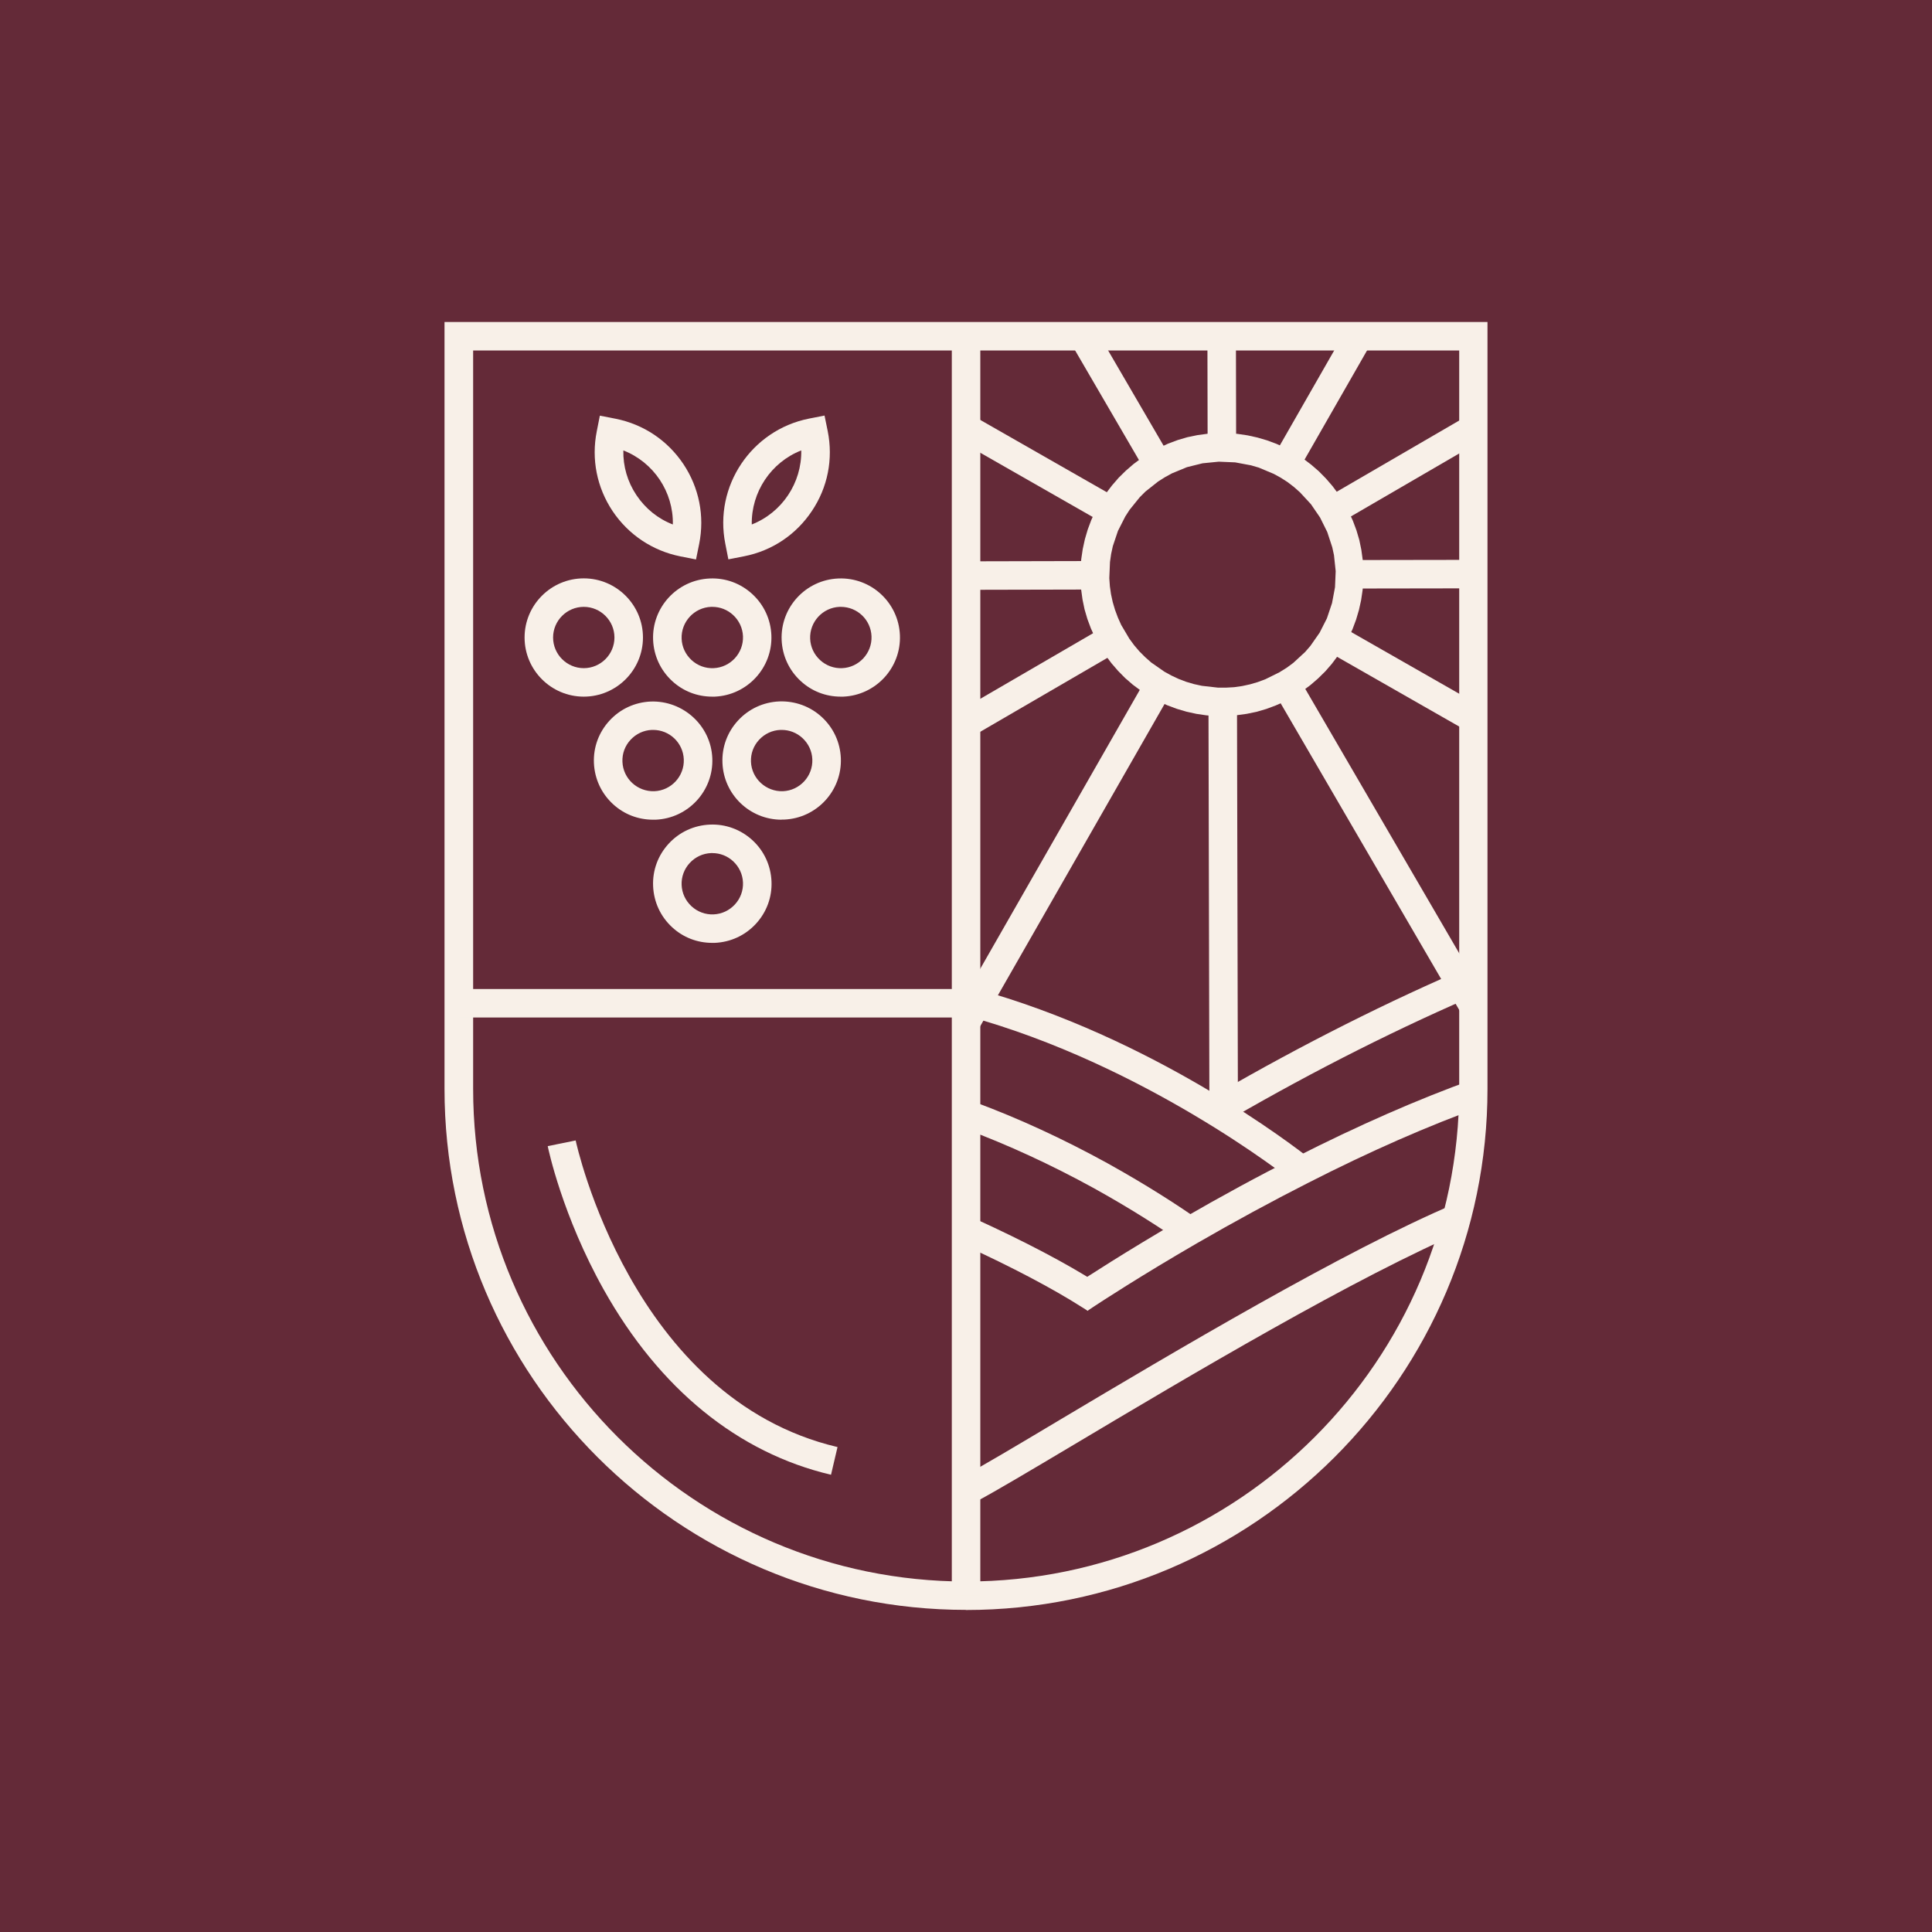 <?xml version="1.0" encoding="UTF-8"?> <svg xmlns="http://www.w3.org/2000/svg" width="270" height="270" viewBox="0 0 270 270" fill="none"><rect width="270" height="270" fill="#642A38"></rect><path d="M135.008 224.984C94.827 224.984 62.121 192.325 62.121 152.166V45H207.879V152.182C207.879 192.325 175.189 225 134.992 225L135.008 224.984ZM66.122 48.981V152.182C66.122 190.127 97.026 221.019 135.024 221.019C173.021 221.019 203.926 190.143 203.926 152.182V48.981H66.122Z" fill="#F8F0E8"></path><path d="M137 46.99H133.016V222.994H137V46.99Z" fill="#F8F0E8"></path><path d="M180.926 165.303C180.926 165.303 180.815 165.239 180.655 165.095C179.827 164.443 159.84 148.726 135.119 141.974L136.171 138.137C161.226 144.968 180.974 160.271 183.142 161.99L180.926 165.303Z" fill="#F8F0E8"></path><path d="M165.45 173.869C165.322 173.79 165.211 173.71 165.083 173.615C162.517 171.831 158.309 169.06 152.81 166.019C146.833 162.739 140.809 159.968 134.943 157.787L136.33 154.06C142.387 156.306 148.571 159.156 154.739 162.548C160.445 165.716 164.796 168.567 167.426 170.414L167.569 170.525L165.45 173.901V173.869Z" fill="#F8F0E8"></path><path d="M151.998 183.185C151.807 183.057 151.599 182.93 151.408 182.803L151.169 182.659C147.184 180.111 141.239 176.975 134.832 174.061L136.49 170.43C143.152 173.471 149.129 176.608 153.321 179.299L153.528 179.427C153.767 179.57 153.99 179.713 154.229 179.873L152.014 183.185H151.998Z" fill="#F8F0E8"></path><path d="M151.983 183.185L149.768 179.873L150.628 179.299C151.664 178.615 157.227 174.968 165.292 170.287C170.567 167.229 175.843 164.363 180.991 161.768C189.821 157.277 198.189 153.615 205.855 150.86L207.194 154.602C199.671 157.293 191.463 160.892 182.792 165.318C177.708 167.898 172.496 170.732 167.284 173.742C159.315 178.36 153.832 181.959 152.812 182.627L151.983 183.185Z" fill="#F8F0E8"></path><path d="M172.08 156.306L170.088 152.866C182.09 145.924 194.091 139.889 205.758 134.92L207.32 138.583C195.813 143.487 183.954 149.443 172.096 156.306H172.08Z" fill="#F8F0E8"></path><path d="M136.586 209.777L134.705 206.258C137.191 204.936 141.989 202.086 148.062 198.455C163.92 189.013 187.892 174.745 203.464 168.169L205.01 171.831C189.693 178.296 165.865 192.484 150.102 201.879C143.981 205.525 139.152 208.392 136.586 209.761V209.777Z" fill="#F8F0E8"></path><path d="M81.583 97.357C77.024 97.357 73.311 93.647 73.311 89.092C73.311 84.538 77.024 80.828 81.583 80.828C86.141 80.828 89.855 84.538 89.855 89.092C89.855 93.647 86.141 97.357 81.583 97.357ZM81.583 84.809C79.224 84.809 77.295 86.736 77.295 89.092C77.295 91.449 79.224 93.376 81.583 93.376C83.942 93.376 85.87 91.449 85.87 89.092C85.87 86.736 83.942 84.809 81.583 84.809Z" fill="#F8F0E8"></path><path d="M99.529 97.357C97.441 97.357 95.465 96.592 93.935 95.175C92.309 93.678 91.369 91.64 91.273 89.443C91.082 84.889 94.636 81.035 99.194 80.844C101.41 80.749 103.514 81.529 105.139 83.026C106.765 84.522 107.706 86.561 107.801 88.758C107.992 93.312 104.438 97.166 99.88 97.357C99.768 97.357 99.641 97.357 99.529 97.357ZM99.545 84.809C99.545 84.809 99.418 84.809 99.37 84.809C97.011 84.904 95.162 86.911 95.258 89.268C95.305 90.414 95.799 91.465 96.644 92.245C97.489 93.026 98.589 93.424 99.72 93.376C102.079 93.28 103.928 91.274 103.833 88.917C103.785 87.771 103.291 86.72 102.446 85.94C101.649 85.207 100.629 84.809 99.545 84.809Z" fill="#F8F0E8"></path><path d="M117.492 97.357C115.404 97.357 113.428 96.592 111.898 95.175C110.272 93.678 109.332 91.64 109.236 89.443C109.045 84.888 112.599 81.035 117.157 80.844C121.732 80.653 125.573 84.204 125.764 88.758C125.955 93.312 122.401 97.166 117.843 97.357C117.731 97.357 117.604 97.357 117.492 97.357ZM117.508 84.809C117.508 84.809 117.396 84.809 117.333 84.809C114.974 84.904 113.125 86.911 113.221 89.267C113.268 90.414 113.762 91.465 114.607 92.245C115.452 93.025 116.552 93.424 117.683 93.376C120.042 93.28 121.891 91.274 121.795 88.917C121.7 86.608 119.803 84.809 117.508 84.809Z" fill="#F8F0E8"></path><path d="M91.258 114.554C89.17 114.554 87.194 113.79 85.664 112.373C84.038 110.876 83.098 108.838 83.002 106.64C82.906 104.427 83.687 102.325 85.186 100.701C86.684 99.076 88.724 98.137 90.939 98.041C95.466 97.882 99.355 101.401 99.546 105.955C99.737 110.51 96.183 114.363 91.625 114.554C91.513 114.554 91.386 114.554 91.274 114.554H91.258ZM91.274 102.006C91.274 102.006 91.162 102.006 91.099 102.006C89.951 102.054 88.899 102.548 88.118 103.392C87.337 104.236 86.939 105.319 86.987 106.465C87.082 108.822 89.075 110.653 91.449 110.573C93.808 110.478 95.657 108.471 95.561 106.115C95.466 103.806 93.569 102.006 91.274 102.006Z" fill="#F8F0E8"></path><path d="M109.221 114.554C104.806 114.554 101.14 111.067 100.965 106.624C100.869 104.411 101.65 102.309 103.148 100.685C104.647 99.061 106.687 98.121 108.902 98.025C111.102 97.946 113.222 98.71 114.847 100.207C116.473 101.704 117.413 103.742 117.509 105.94C117.7 110.494 114.146 114.347 109.588 114.538C109.476 114.538 109.364 114.538 109.253 114.538L109.221 114.554ZM109.237 102.006C109.237 102.006 109.109 102.006 109.062 102.006C107.914 102.054 106.862 102.548 106.081 103.392C105.3 104.236 104.902 105.319 104.95 106.465C105.045 108.822 107.069 110.653 109.412 110.573C111.771 110.478 113.62 108.471 113.524 106.115C113.477 104.968 112.983 103.917 112.138 103.137C111.341 102.405 110.321 102.006 109.237 102.006Z" fill="#F8F0E8"></path><path d="M99.53 131.767C97.442 131.767 95.465 131.003 93.935 129.586C92.309 128.089 91.369 126.051 91.273 123.838C91.178 121.624 91.959 119.522 93.457 117.898C94.955 116.274 96.995 115.334 99.211 115.239C101.394 115.143 103.53 115.924 105.156 117.42C106.782 118.917 107.722 120.955 107.818 123.169C107.913 125.382 107.132 127.484 105.634 129.108C104.136 130.732 102.096 131.672 99.88 131.767C99.769 131.767 99.641 131.767 99.53 131.767ZM99.546 119.22C99.546 119.22 99.418 119.22 99.37 119.22C98.223 119.267 97.171 119.761 96.39 120.605C95.609 121.449 95.21 122.548 95.258 123.678C95.306 124.825 95.8 125.876 96.645 126.656C97.49 127.436 98.589 127.834 99.721 127.787C100.868 127.739 101.92 127.245 102.701 126.401C103.482 125.557 103.881 124.459 103.833 123.328C103.785 122.181 103.291 121.131 102.446 120.35C101.649 119.618 100.629 119.22 99.546 119.22Z" fill="#F8F0E8"></path><path d="M97.266 78.185L95.083 77.755C91.194 76.975 87.831 74.729 85.615 71.433C83.416 68.137 82.619 64.172 83.4 60.271L83.83 58.089L86.03 58.519C89.935 59.299 93.282 61.544 95.497 64.841C97.697 68.137 98.494 72.102 97.713 76.003L97.266 78.201V78.185ZM87.114 62.946C87.066 65.159 87.688 67.325 88.947 69.204C90.206 71.083 91.959 72.5 94.031 73.296C94.127 68.758 91.353 64.602 87.114 62.946Z" fill="#F8F0E8"></path><path d="M101.793 78.185L101.363 75.987C99.753 67.962 104.997 60.111 113.046 58.503L115.229 58.073L115.676 60.255C116.457 64.156 115.676 68.121 113.46 71.417C111.261 74.713 107.898 76.975 103.993 77.739L101.793 78.169V78.185ZM111.978 62.946C107.754 64.602 104.981 68.758 105.061 73.296C109.284 71.64 112.058 67.484 111.978 62.946Z" fill="#F8F0E8"></path><path d="M116.136 206.099C103.13 203.041 92.165 194.108 84.387 180.255C78.585 169.904 76.625 160.573 76.545 160.175L80.45 159.379C80.529 159.745 88.244 195.446 117.045 202.229L116.136 206.099Z" fill="#F8F0E8"></path><path d="M135.023 138.217H64.129V142.197H135.023V138.217Z" fill="#F8F0E8"></path><path d="M171.411 100.08H169.993L168.59 99.968L167.188 99.761L165.817 99.459L164.462 99.061L163.139 98.567L161.864 97.978L160.621 97.293L159.442 96.529L158.31 95.685L157.242 94.761L156.254 93.758L155.329 92.691L154.485 91.561L153.72 90.366L153.05 89.124L152.46 87.834L151.966 86.513L151.568 85.159L151.281 83.774L151.09 82.373L150.994 80.955V79.538L151.106 78.137L151.313 76.736L151.616 75.35L152.014 73.997L152.508 72.675L153.098 71.385L153.783 70.143L154.548 68.965L155.409 67.834L156.334 66.767L157.338 65.78L158.406 64.857L159.537 64.013L160.733 63.248L161.976 62.58L163.267 61.99L164.59 61.497L165.944 61.099L167.331 60.812L168.734 60.621L170.136 60.526H171.555L172.957 60.637L174.36 60.844L175.731 61.147L177.085 61.545L178.408 62.038L179.683 62.627L180.927 63.312L182.106 64.076L183.238 64.936L184.306 65.86L185.294 66.863L186.218 67.93L187.063 69.061L187.812 70.255L188.482 71.497L189.071 72.787L189.565 74.108L189.964 75.462L190.251 76.847L190.442 78.248L190.538 79.65V81.067L190.426 82.468L190.219 83.869L189.916 85.239L189.517 86.592L189.023 87.914L188.434 89.204L187.748 90.446L186.983 91.624L186.139 92.755L185.214 93.822L184.21 94.809L183.142 95.733L182.01 96.576L180.704 97.404L179.588 98.01L178.297 98.583L176.974 99.076L175.619 99.475L174.232 99.761L172.83 99.952L171.411 100.048V100.08ZM170.312 64.522L168.064 64.745L165.881 65.287L163.793 66.147L162.805 66.688L161.848 67.293L160.079 68.694L159.282 69.49L157.864 71.242L157.258 72.181L156.238 74.188L155.521 76.322L155.282 77.42L155.122 78.535L155.027 80.796L155.106 81.927L155.266 83.041L155.505 84.14L155.824 85.223L156.222 86.29L156.684 87.325L157.832 89.267L158.501 90.175L159.234 91.035L160.031 91.831L160.876 92.58L162.725 93.869L163.713 94.411L164.733 94.888L165.785 95.287L166.869 95.605L167.969 95.844L170.216 96.099H171.348L172.479 96.035L173.595 95.876L174.695 95.637L175.779 95.319L176.846 94.92L178.807 93.949L179.827 93.312L180.735 92.643L182.393 91.115L183.126 90.271L184.417 88.424L185.437 86.417L186.154 84.283L186.569 82.07L186.665 79.825L186.425 77.58L186.186 76.481L185.485 74.347L184.481 72.325L183.206 70.462L181.676 68.806L180.831 68.057L179.938 67.373L178.998 66.767L178.01 66.226L175.922 65.35L174.838 65.032L172.623 64.618L170.359 64.522H170.312Z" fill="#F8F0E8"></path><path d="M204.182 141.576L202.525 138.742L178.043 96.688L181.486 94.681L207.625 139.57L204.182 141.576Z" fill="#F8F0E8"></path><path d="M172.871 98.09L168.887 98.099L169.018 156.013L173.003 156.004L172.871 98.09Z" fill="#F8F0E8"></path><path d="M160.225 94.773L133.271 141.888L136.731 143.863L163.685 96.748L160.225 94.773Z" fill="#F8F0E8"></path><path d="M154.413 87.532L133.998 99.402L136.002 102.843L156.417 90.972L154.413 87.532Z" fill="#F8F0E8"></path><path d="M152.998 78.406L135.004 78.447L135.013 82.428L153.007 82.387L152.998 78.406Z" fill="#F8F0E8"></path><path d="M136.011 58.125L134.033 61.581L154.387 73.208L156.364 69.752L136.011 58.125Z" fill="#F8F0E8"></path><path d="M153.127 46.003L149.684 48.006L160.138 65.952L163.582 63.949L153.127 46.003Z" fill="#F8F0E8"></path><path d="M172.723 47.005L168.738 47.013L168.768 62.554L172.753 62.547L172.723 47.005Z" fill="#F8F0E8"></path><path d="M188.16 46.001L177.92 63.887L181.379 65.864L191.619 47.978L188.16 46.001Z" fill="#F8F0E8"></path><path d="M204.898 58.204L185.199 69.658L187.204 73.098L206.902 61.644L204.898 58.204Z" fill="#F8F0E8"></path><path d="M205.907 78.24L188.613 78.267L188.62 82.248L205.913 82.221L205.907 78.24Z" fill="#F8F0E8"></path><path d="M187.272 87.442L185.295 90.898L204.931 102.11L206.908 98.654L187.272 87.442Z" fill="#F8F0E8"></path></svg> 